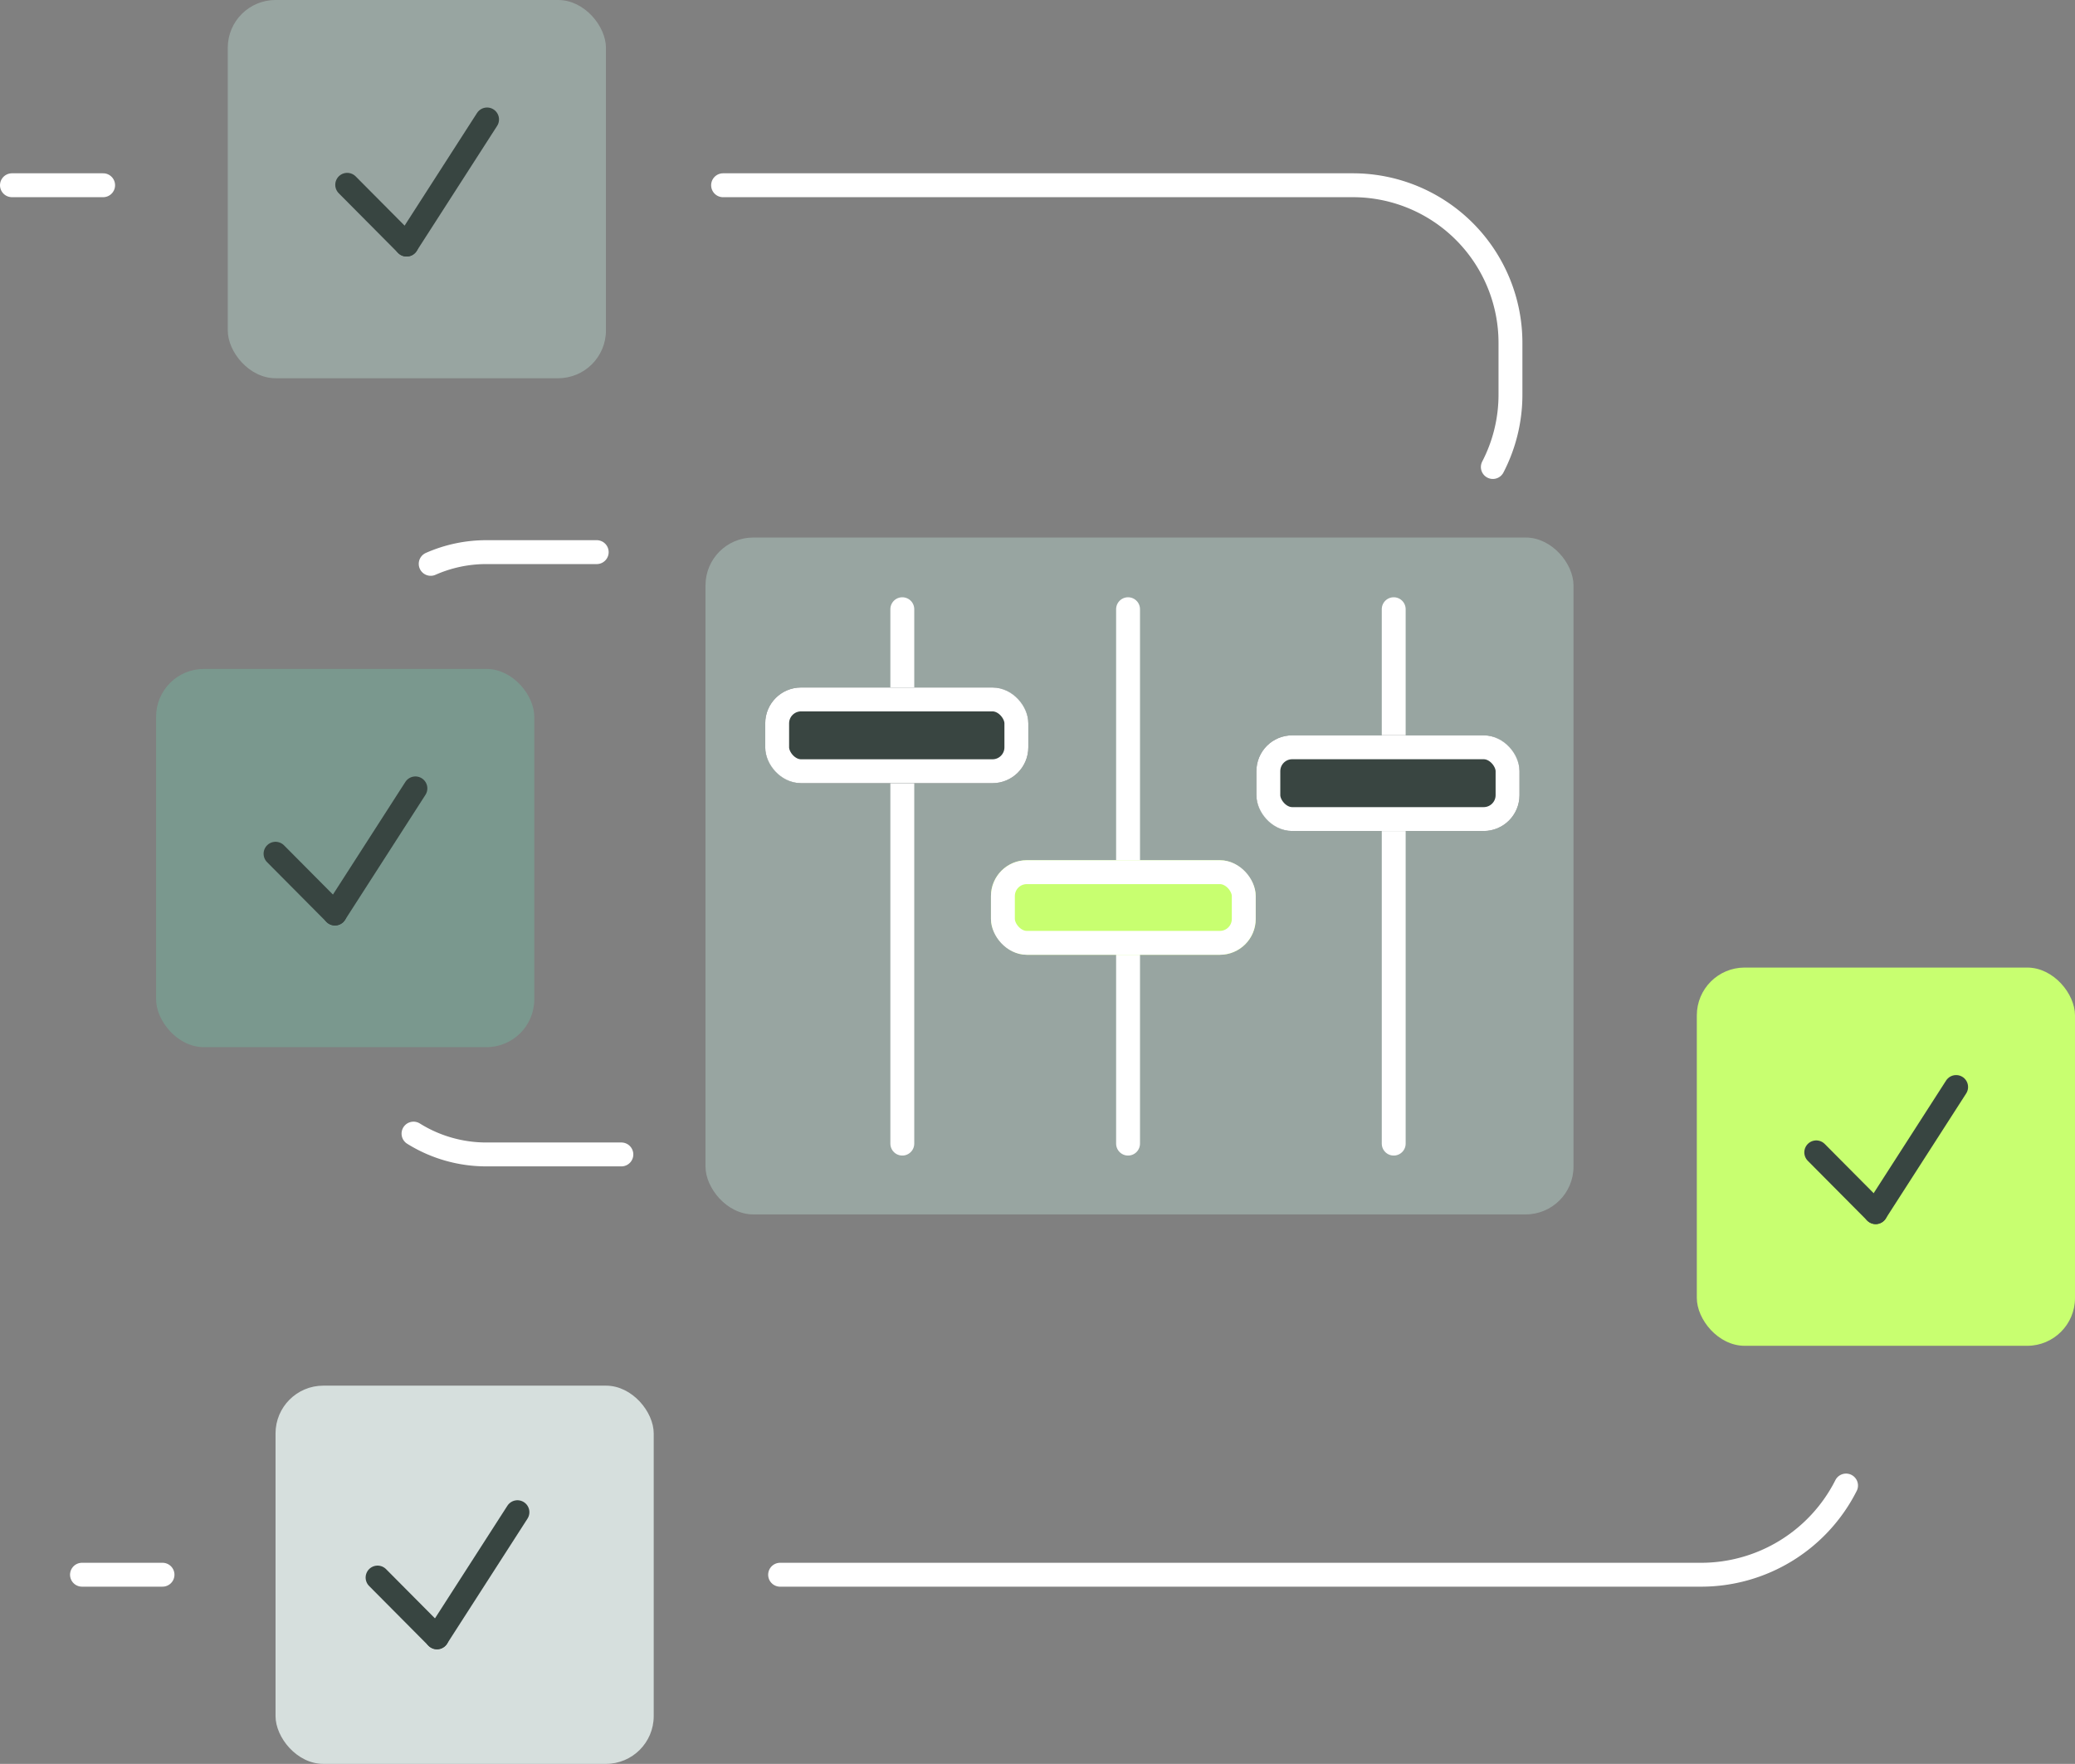 <svg xmlns="http://www.w3.org/2000/svg" width="173.734" height="147.664" viewBox="0 0 173.734 147.664">
  <rect x="0" y="0" width="173.734" height="147.664" fill="#808080" stroke="none"/>
  <g id="Komponente_207_1" data-name="Komponente 207 – 1" transform="translate(1)">
    <rect id="Rechteck_1261" data-name="Rechteck 1261" width="31.664" height="31.664" rx="4" transform="translate(18.07)" fill="#98a5a1"/>
    <rect id="Rechteck_1262" data-name="Rechteck 1262" width="31.664" height="31.664" rx="4" transform="translate(141.07 81)" fill="#c8ff70"/>
    <rect id="Rechteck_1263" data-name="Rechteck 1263" width="31.664" height="31.664" rx="4" transform="translate(12.07 56)" fill="#7a988e"/>
    <rect id="Rechteck_1264" data-name="Rechteck 1264" width="31.664" height="31.664" rx="4" transform="translate(22.07 116)" fill="#d6dfdd"/>
    <path id="Pfad_4327" data-name="Pfad 4327" d="M89.475,25.994H142.21A13.194,13.194,0,0,1,155.4,39.187v4.324a13.136,13.136,0,0,1-1.476,6.07" transform="translate(-29.933 -10.486)" fill="none" stroke="#fff" stroke-linecap="round" stroke-linejoin="round" stroke-width="2"/>
    <path id="Pfad_4328" data-name="Pfad 4328" d="M51.83,141.3a11.522,11.522,0,0,0,6.111,1.743H69.233" transform="translate(-18.208 -46.399)" fill="none" stroke="#fff" stroke-linecap="round" stroke-linejoin="round" stroke-width="2"/>
    <path id="Pfad_4329" data-name="Pfad 4329" d="M67.82,70.6H58.591a11.538,11.538,0,0,0-4.671.981" transform="translate(-18.859 -24.378)" fill="none" stroke="#fff" stroke-linecap="round" stroke-linejoin="round" stroke-width="2"/>
    <path id="Pfad_4330" data-name="Pfad 4330" d="M185.657,184.086a13.6,13.6,0,0,1-12.14,7.467H96.41" transform="translate(-32.093 -59.724)" fill="none" stroke="#fff" stroke-linecap="round" stroke-linejoin="round" stroke-width="2"/>
    <line id="Linie_266" data-name="Linie 266" x1="6.743" transform="translate(5.864 131.828)" fill="none" stroke="#fff" stroke-linecap="round" stroke-linejoin="round" stroke-width="2"/>
    <line id="Linie_267" data-name="Linie 267" x1="7.635" transform="translate(0 15.507)" fill="none" stroke="#fff" stroke-linecap="round" stroke-linejoin="round" stroke-width="2"/>
    <g id="Gruppe_3491" data-name="Gruppe 3491" transform="translate(-20.52 -45.862)">
      <line id="Linie_113" data-name="Linie 113" x2="4.974" y2="5.005" transform="translate(48.59 61.333)" fill="none" stroke="#384541" stroke-linecap="round" stroke-linejoin="round" stroke-width="2"/>
      <line id="Linie_114" data-name="Linie 114" x1="6.737" y2="10.476" transform="translate(53.564 55.862)" fill="none" stroke="#384541" stroke-linecap="round" stroke-linejoin="round" stroke-width="2"/>
    </g>
    <g id="Gruppe_3492" data-name="Gruppe 3492" transform="translate(102.48 35.138)">
      <line id="Linie_113-2" data-name="Linie 113" x2="4.974" y2="5.005" transform="translate(48.59 61.333)" fill="none" stroke="#384541" stroke-linecap="round" stroke-linejoin="round" stroke-width="2"/>
      <line id="Linie_114-2" data-name="Linie 114" x1="6.737" y2="10.476" transform="translate(53.564 55.862)" fill="none" stroke="#384541" stroke-linecap="round" stroke-linejoin="round" stroke-width="2"/>
    </g>
    <g id="Gruppe_3494" data-name="Gruppe 3494" transform="translate(-26.52 10.138)">
      <line id="Linie_113-3" data-name="Linie 113" x2="4.974" y2="5.005" transform="translate(48.59 61.333)" fill="none" stroke="#384541" stroke-linecap="round" stroke-linejoin="round" stroke-width="2"/>
      <line id="Linie_114-3" data-name="Linie 114" x1="6.737" y2="10.476" transform="translate(53.564 55.862)" fill="none" stroke="#384541" stroke-linecap="round" stroke-linejoin="round" stroke-width="2"/>
    </g>
    <g id="Gruppe_3540" data-name="Gruppe 3540" transform="translate(-17.977 70.732)">
      <line id="Linie_113-4" data-name="Linie 113" x2="4.974" y2="5.005" transform="translate(48.59 61.333)" fill="none" stroke="#384541" stroke-linecap="round" stroke-linejoin="round" stroke-width="2"/>
      <line id="Linie_114-4" data-name="Linie 114" x1="6.737" y2="10.476" transform="translate(53.564 55.862)" fill="none" stroke="#384541" stroke-linecap="round" stroke-linejoin="round" stroke-width="2"/>
    </g>
    <rect id="Rechteck_1267" data-name="Rechteck 1267" width="72.675" height="56.664" rx="4" transform="translate(58.07 45)" fill="#98a5a1"/>
    <g id="Gruppe_3490" data-name="Gruppe 3490" transform="translate(-389.43 -1293.5)">
      <g id="Gruppe_3488" data-name="Gruppe 3488" transform="translate(452.5 1344.5)">
        <path id="Pfad_4324" data-name="Pfad 4324" d="M-3281.881,1183.962V1228.7" transform="translate(3293.359 -1183.962)" fill="none" stroke="#fff" stroke-linecap="round" stroke-width="2"/>
        <g id="Rechteck_1258" data-name="Rechteck 1258" transform="translate(0 6.554)" fill="#394541" stroke="#fff" stroke-linecap="round" stroke-width="2">
          <rect width="22.028" height="8.01" rx="3" stroke="none"/>
          <rect x="1" y="1" width="20.028" height="6.01" rx="2" fill="none"/>
        </g>
      </g>
      <g id="Gruppe_3489" data-name="Gruppe 3489" transform="translate(471.401 1344.5)">
        <path id="Pfad_4325" data-name="Pfad 4325" d="M-3281.881,1183.962V1228.7" transform="translate(3293.359 -1183.962)" fill="none" stroke="#fff" stroke-linecap="round" stroke-width="2"/>
        <g id="Rechteck_1259" data-name="Rechteck 1259" transform="translate(0 21.014)" fill="#c8ff70" stroke="#fff" stroke-linecap="round" stroke-width="2">
          <rect width="22.166" height="7.916" rx="3" stroke="none"/>
          <rect x="1" y="1" width="20.166" height="5.916" rx="2" fill="none"/>
        </g>
      </g>
      <g id="Gruppe_3487" data-name="Gruppe 3487" transform="translate(493.625 1344.5)">
        <path id="Pfad_4326" data-name="Pfad 4326" d="M-3281.881,1183.962V1228.7" transform="translate(3293.378 -1183.962)" fill="none" stroke="#fff" stroke-linecap="round" stroke-width="2"/>
        <g id="Rechteck_1260" data-name="Rechteck 1260" transform="translate(0 10.559)" fill="#394541" stroke="#fff" stroke-linecap="round" stroke-width="2">
          <rect width="22.028" height="8.01" rx="3" stroke="none"/>
          <rect x="1" y="1" width="20.028" height="6.01" rx="2" fill="none"/>
        </g>
      </g>
    </g>
  </g>
</svg>
